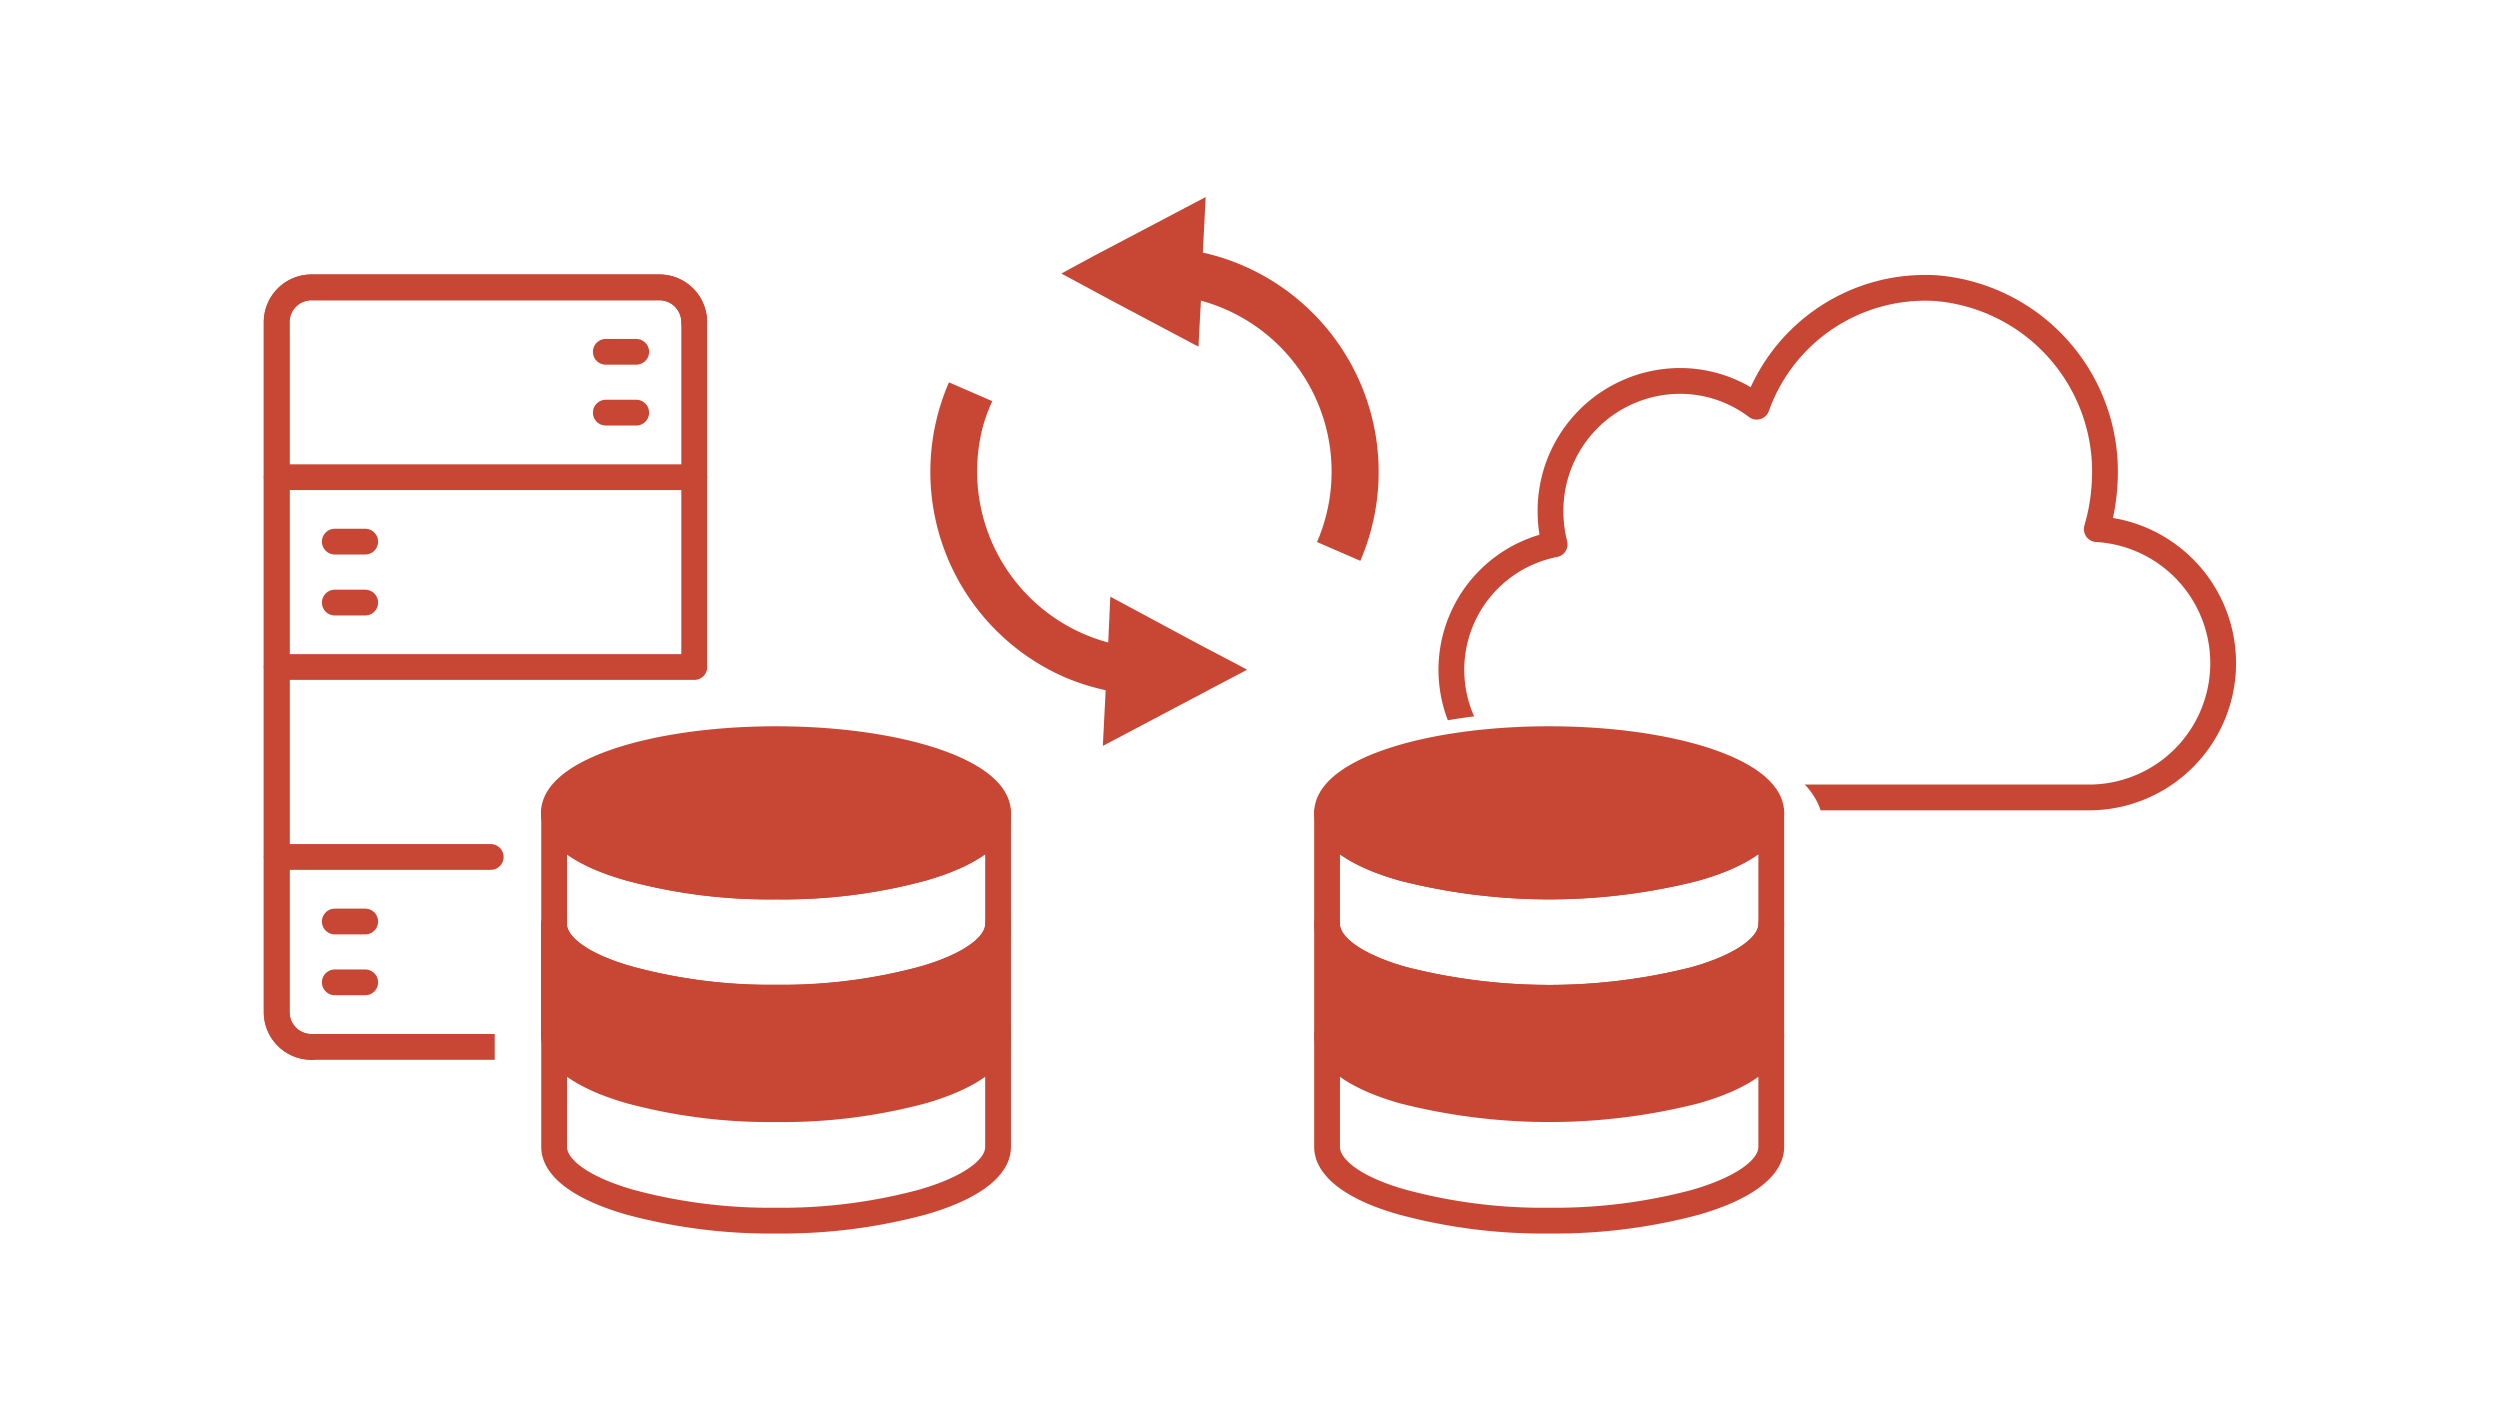 <svg xmlns="http://www.w3.org/2000/svg" viewBox="0 0 194 110"><defs><style>.cls-1,.cls-4,.cls-5{fill:#fff;}.cls-2{fill:none;}.cls-2,.cls-4,.cls-5{stroke:#c74634;stroke-width:2px;}.cls-2,.cls-5{stroke-linecap:round;stroke-linejoin:round;}.cls-3{fill:#c74634;}.cls-4{stroke-miterlimit:10;}</style></defs><g id="レイヤー_2" data-name="レイヤー 2"><g id="レイヤー_1-2" data-name="レイヤー 1"><rect class="cls-1" width="194" height="110"/><g id="icon"><path id="Internet" class="cls-2" d="M162.71,41.05a15.14,15.14,0,0,0,.6-3.41,14.29,14.29,0,0,0-13.07-15.28,13.88,13.88,0,0,0-13.92,9.2,9.84,9.84,0,0,0-6-2,10.07,10.07,0,0,0-10,10.14,10.34,10.34,0,0,0,.32,2.54,9.92,9.92,0,0,0,1.36,19.64H162.3a10.42,10.42,0,0,0,.41-20.82Z"/><path id="パス_13933" data-name="パス 13933" class="cls-1" d="M141.47,64.08c0,2.65-2.8,5.07-7.26,6.66a40.85,40.85,0,0,1-13.82,2.19,40.91,40.91,0,0,1-13.83-2.19c-4.45-1.6-7.26-4-7.26-6.66,0-4.91,9.44-8.85,21.09-8.85S141.47,59.17,141.47,64.08Z"/><g id="グループ_4892" data-name="グループ 4892"><path id="パス_13940" data-name="パス 13940" class="cls-3" d="M101.87,24.29a17.43,17.43,0,0,0-8.53-4.69l.22-4.31-8.51,4.48L82.78,21l-.42.23.68.36,3.17,1.71L93,26.9l.19-3.57a13.75,13.75,0,0,1,9.66,16.88,13.53,13.53,0,0,1-.65,1.85l3.36,1.46A17.43,17.43,0,0,0,101.87,24.29Z"/><path id="パス_13941" data-name="パス 13941" class="cls-3" d="M92.91,49.93,86.16,46.3,86,49.86A13.75,13.75,0,0,1,76.3,33,13.53,13.53,0,0,1,77,31.13l-3.36-1.46a17.4,17.4,0,0,0,9,22.89,17.68,17.68,0,0,0,3.16,1l-.22,4.32,8.5-4.49,2.28-1.2.42-.22-.67-.36Z"/></g><g id="グループ_5771" data-name="グループ 5771"><path id="パス_13777" data-name="パス 13777" class="cls-4" d="M38.39,81.24H24.17a2.7,2.7,0,0,1-2.7-2.7h0V25a2.7,2.7,0,0,1,2.7-2.7h27a2.7,2.7,0,0,1,2.7,2.7h0V51.52"/><path id="パス_13778" data-name="パス 13778" class="cls-2" d="M24.17,81.24a2.7,2.7,0,0,1-2.7-2.7h0V25a2.7,2.7,0,0,1,2.7-2.7h27a2.7,2.7,0,0,1,2.7,2.7h0"/><line id="線_402" data-name="線 402" class="cls-2" x1="21.47" y1="37.03" x2="53.88" y2="37.03"/><line id="線_403" data-name="線 403" class="cls-2" x1="21.47" y1="51.76" x2="53.88" y2="51.76"/><line id="線_404" data-name="線 404" class="cls-2" x1="21.47" y1="66.5" x2="38.08" y2="66.5"/><g id="グループ_4814" data-name="グループ 4814"><line id="線_405" data-name="線 405" class="cls-2" x1="47.01" y1="27.3" x2="49.37" y2="27.3"/><line id="線_406" data-name="線 406" class="cls-2" x1="47.01" y1="32.02" x2="49.37" y2="32.02"/></g><g id="グループ_4815" data-name="グループ 4815"><line id="線_407" data-name="線 407" class="cls-2" x1="25.98" y1="42.03" x2="28.34" y2="42.03"/><line id="線_408" data-name="線 408" class="cls-2" x1="25.98" y1="46.76" x2="28.34" y2="46.76"/></g><g id="グループ_4816" data-name="グループ 4816"><line id="線_409" data-name="線 409" class="cls-2" x1="25.98" y1="71.51" x2="28.34" y2="71.51"/><line id="線_410" data-name="線 410" class="cls-2" x1="25.98" y1="76.23" x2="28.34" y2="76.23"/></g><g id="グループ_4817" data-name="グループ 4817"><path id="パス_13779" data-name="パス 13779" class="cls-3" d="M77.45,63.08c0,1.71-2.29,3.27-5.93,4.3a41.49,41.49,0,0,1-11.3,1.41,41.39,41.39,0,0,1-11.3-1.41c-3.65-1-5.94-2.59-5.94-4.3,0-3.18,7.72-5.72,17.24-5.72S77.45,59.9,77.45,63.08Z"/><path id="パス_13780" data-name="パス 13780" class="cls-3" d="M77.45,71.71v8.64c0,1.71-2.29,3.27-5.93,4.31a41.88,41.88,0,0,1-11.3,1.41,41.78,41.78,0,0,1-11.3-1.41c-3.65-1-5.94-2.6-5.94-4.31V71.71C43,73.43,45.27,75,48.92,76a41.78,41.78,0,0,0,11.3,1.41A41.88,41.88,0,0,0,71.52,76C75.16,75,77.45,73.43,77.45,71.71Z"/><path id="パス_13781" data-name="パス 13781" class="cls-5" d="M77.45,63.08v8.63c0,1.72-2.29,3.28-5.93,4.31a41.88,41.88,0,0,1-11.3,1.41A41.78,41.78,0,0,1,48.92,76C45.27,75,43,73.43,43,71.71V63.08c0,1.71,2.29,3.27,5.94,4.3a41.39,41.39,0,0,0,11.3,1.41,41.49,41.49,0,0,0,11.3-1.41C75.16,66.35,77.45,64.79,77.45,63.08Z"/><path id="パス_13782" data-name="パス 13782" class="cls-2" d="M77.45,71.71v8.64c0,1.71-2.29,3.27-5.93,4.31a41.88,41.88,0,0,1-11.3,1.41,41.78,41.78,0,0,1-11.3-1.41c-3.65-1-5.94-2.6-5.94-4.31V71.71C43,73.43,45.27,75,48.92,76a41.78,41.78,0,0,0,11.3,1.41A41.88,41.88,0,0,0,71.52,76C75.16,75,77.45,73.43,77.45,71.71Z"/><path id="パス_13783" data-name="パス 13783" class="cls-5" d="M77.45,80.35V89c0,1.71-2.29,3.27-5.93,4.3a41.89,41.89,0,0,1-11.3,1.42,41.79,41.79,0,0,1-11.3-1.42C45.27,92.26,43,90.7,43,89V80.35c0,1.71,2.29,3.27,5.94,4.31a41.78,41.78,0,0,0,11.3,1.41,41.88,41.88,0,0,0,11.3-1.41C75.16,83.62,77.45,82.06,77.45,80.35Z"/><path id="パス_13784" data-name="パス 13784" class="cls-2" d="M77.45,63.08c0,1.71-2.29,3.27-5.93,4.3a41.49,41.49,0,0,1-11.3,1.41,41.39,41.39,0,0,1-11.3-1.41c-3.65-1-5.94-2.59-5.94-4.3,0-3.18,7.72-5.72,17.24-5.72S77.45,59.9,77.45,63.08Z"/></g></g><g id="グループ_4817-2" data-name="グループ 4817-2"><path id="パス_13779-2" data-name="パス 13779-2" class="cls-3" d="M137.45,63.08c0,1.71-2.29,3.27-5.93,4.3a46,46,0,0,1-22.6,0c-3.65-1-5.94-2.59-5.94-4.3,0-3.18,7.72-5.72,17.24-5.72S137.45,59.9,137.45,63.08Z"/><path id="パス_13780-2" data-name="パス 13780-2" class="cls-3" d="M137.45,71.71v8.64c0,1.71-2.29,3.28-5.93,4.31a46,46,0,0,1-22.6,0c-3.65-1-5.94-2.6-5.94-4.31V71.71c0,1.72,2.29,3.28,5.94,4.31a46,46,0,0,0,22.6,0C135.16,75,137.45,73.43,137.45,71.71Z"/><path id="パス_13781-2" data-name="パス 13781-2" class="cls-5" d="M137.45,63.08v8.63c0,1.72-2.29,3.28-5.93,4.31a46,46,0,0,1-22.6,0c-3.65-1-5.94-2.59-5.94-4.31V63.08c0,1.71,2.29,3.27,5.94,4.3a46,46,0,0,0,22.6,0C135.16,66.35,137.45,64.79,137.45,63.08Z"/><path id="パス_13782-2" data-name="パス 13782-2" class="cls-2" d="M137.45,71.71v8.64c0,1.71-2.29,3.28-5.93,4.31a46,46,0,0,1-22.6,0c-3.65-1-5.94-2.6-5.94-4.31V71.71c0,1.72,2.29,3.28,5.94,4.31a46,46,0,0,0,22.6,0C135.16,75,137.45,73.43,137.45,71.71Z"/><path id="パス_13783-2" data-name="パス 13783-2" class="cls-5" d="M137.45,80.35V89c0,1.71-2.29,3.27-5.93,4.31a42.28,42.28,0,0,1-11.3,1.41,41.78,41.78,0,0,1-11.3-1.41c-3.65-1-5.94-2.6-5.94-4.31V80.35c0,1.71,2.29,3.28,5.94,4.31a46,46,0,0,0,22.6,0C135.16,83.63,137.45,82.06,137.45,80.35Z"/><path id="パス_13784-2" data-name="パス 13784-2" class="cls-2" d="M137.45,63.08c0,1.71-2.29,3.27-5.93,4.3a46,46,0,0,1-22.6,0c-3.65-1-5.94-2.59-5.94-4.3,0-3.18,7.72-5.72,17.24-5.72S137.45,59.9,137.45,63.08Z"/></g></g></g></g></svg>